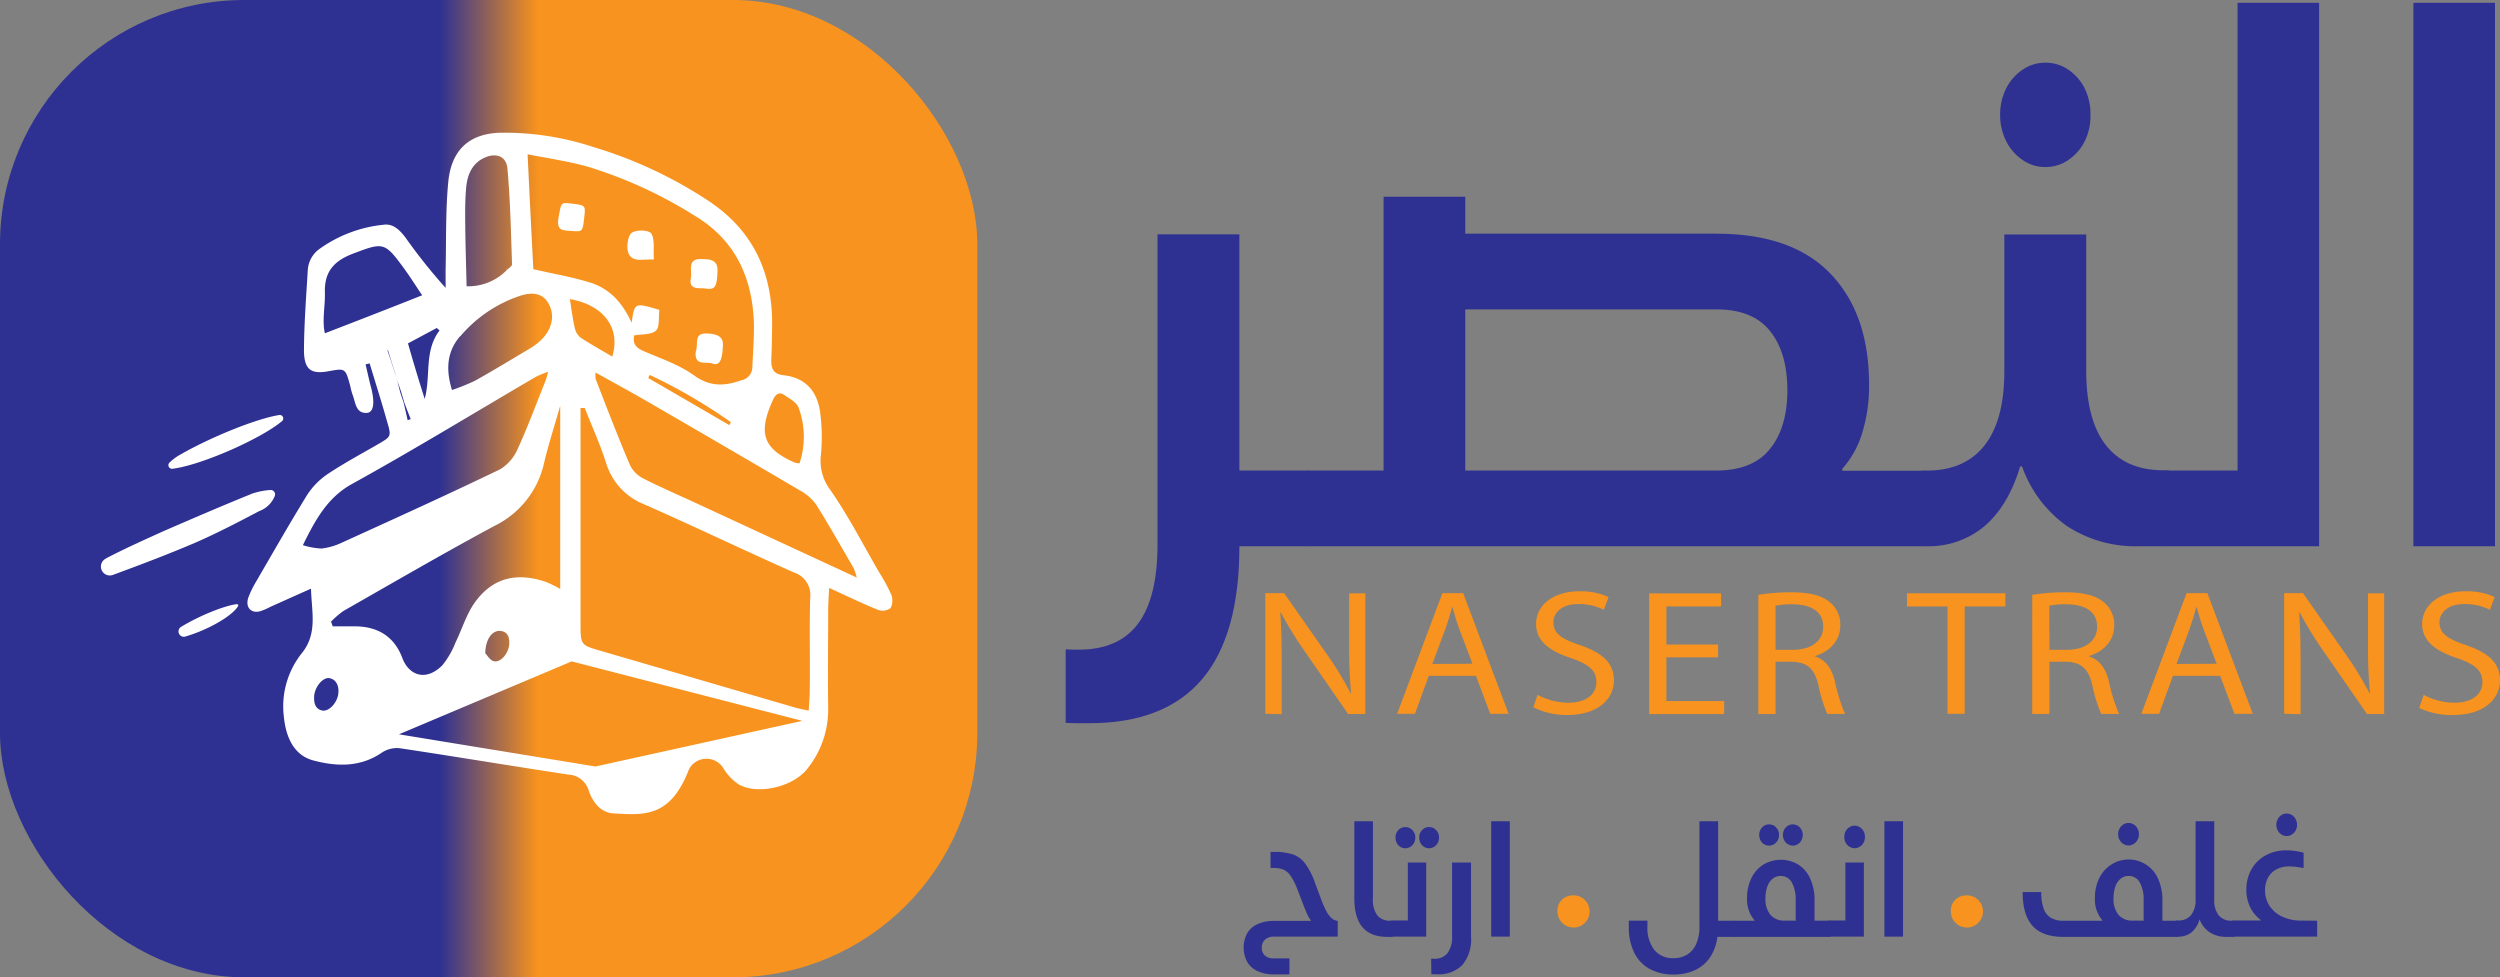 <?xml version="1.0" encoding="UTF-8"?>
<svg xmlns="http://www.w3.org/2000/svg" xmlns:xlink="http://www.w3.org/1999/xlink" viewBox="0 0 435.07 170.08">
  <rect x="0" y="0" width="435.07" height="170.08" fill="#808080" stroke="none"/>
  <defs>
    <style>.cls-1{fill:url(#linear-gradient);}.cls-2{fill:#fff;}.cls-3{fill:#2e3192;}.cls-4{fill:#f7931e;}</style>
    <linearGradient id="linear-gradient" y1="85.04" x2="170.08" y2="85.04" gradientUnits="userSpaceOnUse">
      <stop offset="0.45" stop-color="#2e3192"></stop>
      <stop offset="0.55" stop-color="#f7931e"></stop>
    </linearGradient>
  </defs>
  <g id="Layer_2" data-name="Layer 2">
    <g id="Layer_4" data-name="Layer 4">
      <rect id="خلفية_الايقونة" data-name="خلفية الايقونة" class="cls-1" width="170.08" height="170.08" rx="42.52"></rect>
      <g id="سيارة">
        <path class="cls-2" d="M14.74,147h0Z"></path>
        <path class="cls-2" d="M57.93,124.42l-.11.12.12-.11.1-.12Zm97.19-20.91A31.74,31.74,0,0,0,153,99.6c-2.85-4.89-5.44-10-8.67-14.57A8.42,8.42,0,0,1,142.88,79a33.22,33.22,0,0,0-.19-7.53c-.62-3.74-2.83-5.79-6.33-6.17-1.75-.19-2.19-1.11-2.13-2.77.09-1.93.12-3.85.14-5.78.12-9.42-3.41-16.61-10.83-21.63a75.69,75.69,0,0,0-20.23-9.52A49.46,49.46,0,0,0,87,23.1c-5.36.18-8.5,3-9,8.71-.47,5-.33,10.13-.45,15.19,0,1,0,2.07,0,3.1a96.05,96.05,0,0,1-7-8.78c-1-1.3-2.12-2.44-3.78-2.21a23.09,23.09,0,0,0-11,4.09,4.91,4.91,0,0,0-2.2,3.7c-.28,4.66-.64,9.32-.67,14,0,3.42,1.2,4.28,4.3,3.7,2.91-.53,2.91-.53,3.76,2.59a12,12,0,0,0,.38,1.46c.54,1.31.52,3.27,2.42,3.21,1.27,0,1.52-1.74.81-4.45-.35-1.31-.63-2.64-.95-4l.71-.17c1,3.34,2.07,6.68,3,10,.8,2.69.77,2.72-1.43,4-3,1.74-6,3.34-8.85,5.24a12.76,12.76,0,0,0-3.61,3.67c-3,4.88-5.87,9.9-8.76,14.88a18,18,0,0,0-1.46,2.95c-.56,1.66.41,2.8,2,2.41a11.18,11.18,0,0,0,1.83-.78l7.07-3.17c.12,4.14,1.17,7.81-1.6,11.24a14.85,14.85,0,0,0-3.12,11.07c.36,3.56,1.74,6.69,5.13,7.59,4,1.06,8.12,1.24,11.92-1.36a4.75,4.75,0,0,1,3.11-.77c9.79,1.47,19.57,3.11,29.37,4.59a3.87,3.87,0,0,1,3.53,2.81c.73,2.05,2.09,3.8,4.26,3.94,5.38.33,9.79.68,13-7.2a4.61,4.61,0,0,1,.38-.81,3.45,3.45,0,0,1,5.76.11,8.88,8.88,0,0,0,2.75,2.89c3.43,1.88,9.71.33,12.08-3a16.39,16.39,0,0,0,3.44-10.07c-.08-5.79,0-11.58,0-17.37,0-1.09.09-2.19.16-3.79,3.17,1.45,5.8,2.73,8.5,3.82a2.33,2.33,0,0,0,2.21-.32A3,3,0,0,0,155.12,103.51Zm-20.6-33.92c.45-1,1.09-1.47,2-.83S138.64,70,139,71a14.65,14.65,0,0,1,.14,9.63,4,4,0,0,1-.81-.12C132.8,78.1,131.87,75.4,134.52,69.59ZM102.27,29a77.33,77.33,0,0,1,18.51,8.47c7,4.14,10.25,10.67,10.43,19.15,0,2.42-.17,4.86-.28,7.28A2.34,2.34,0,0,1,129,66.18c-2.84,1-5.39,1.18-8.17-.82-2.59-1.87-5.71-2.92-8.64-4.18-1.28-.55-2.17-1.14-1.82-2.81,1.31-.24,2.91-.06,3.8-.84.66-.58.42-2.39.58-3.6-4.34-1.29-4.34-1.29-4.82,2.25-1.67-3.68-4-6-7.21-7s-6.33-1.51-9.9-2.33c-.33-6.27-.67-12.88-1-20C95.42,27.56,98.9,28.06,102.27,29Zm24.92,44.47-.25.52-14.13-8.21c.09-.18.17-.36.26-.53A93.89,93.89,0,0,1,127.19,73.47ZM106.55,62.06c-1.87-1.11-3.74-2.14-5.53-3.32a3,3,0,0,1-1-1.69c-.35-1.53-.54-3.11-.85-5C105.1,53.08,108.06,57.13,106.55,62.06ZM81.13,32.63c.21-2.33,1.11-4.29,3.29-5.23,1.93-.83,3.7-.23,3.89,1.93.5,5.53.61,11.11.8,16.67,0,.32-.59.67-.91,1l0,0,0,0a9.37,9.37,0,0,1-7,2.82c-.08-3.66-.2-7.08-.23-10.5C80.94,37.09,80.93,34.84,81.13,32.63Zm-1,25.87a23.2,23.2,0,0,1,10.32-7c2.6-.87,4.26-.25,5.14,1.57,1,2,.42,4.38-1.53,6.2a10.92,10.92,0,0,1-1.83,1.37c-3.18,1.9-6.35,3.82-9.57,5.62a34.3,34.3,0,0,1-4,1.61C77.46,64,77.93,61,80.08,58.5Zm-3.63-1c-2.73,3.57-1.49,7.9-2.59,11.92C72.94,66.35,72,63.29,71,59.76l5-2.68ZM56.54,58c-.52-2.18.06-4.65,0-7.09-.13-4,2-5.7,5.11-6.85,5.08-1.92,5.32-1.91,8.66,2.65,1.09,1.49,2.08,3.08,3.16,4.68C67.67,53.69,62.2,55.82,56.54,58Zm10.9,3c0-.05,0-.11,0-.15s0,.08.08.11c.19.61.38,1.21.56,1.82l.57,1.81c.11.37.21.73.31,1.1l.24.74c.21.6.42,1.19.62,1.78l.54,1.85c.37,1,.74,1.92,1.12,2.88l-.54.18c-.22-1-.45-2-.68-3l-.59-1.78c-.17-.64-.33-1.27-.49-1.91-.07-.25-.14-.51-.22-.76s-.23-.71-.34-1.07c-.19-.6-.39-1.2-.58-1.8S67.62,61.64,67.44,61ZM52.71,94.88c2.32-4.75,4.43-8.37,8.52-10.64C72,78.29,82.47,71.89,93.08,65.68c.61-.36,1.3-.59,2.3-1A13.9,13.9,0,0,1,95,66.1c-1.6,4-3.1,8.06-4.89,12A7.78,7.78,0,0,1,87,81.69c-9.13,4.4-18.35,8.58-27.56,12.77a11.13,11.13,0,0,1-3.51,1A13,13,0,0,1,52.71,94.88Zm6.18,25.68c-.11,1.69-1.67,3.38-2.88,3.08s-1.42-1.42-1.33-2.62c.18-1.6,1.57-3.22,2.68-3S59,119.31,58.89,120.56ZM61.68,109c-1.26,0-2.52,0-3.78,0-.09-.27-.19-.54-.29-.81a14.84,14.84,0,0,1,2.15-1.86c8.77-5,17.5-10.08,26.37-14.85a16,16,0,0,0,8.56-10.94c.74-3.13,1.74-6.19,2.8-9.91v31.86A20.37,20.37,0,0,0,95,101.27c-4.88-1.66-9.15-.89-12.36,3.57-1.45,2-2.22,4.63-3.35,6.93a14.78,14.78,0,0,1-2.3,4c-3,3-5.94,1.63-7-1.34C68.47,110.5,65.44,109,61.68,109Zm26.95,2.91c0,1.68-1.49,3.5-2.72,3.15-.68-.19-1.18-1.1-1.46-1.39.07-2.58,1.27-4,2.66-3.87C88.25,109.93,88.66,110.75,88.63,111.9Zm15,21.48-34.2-5.6,30.06-12.69,40.14,10.35ZM141,104c-.16,5.38,0,10.77-.08,16.15,0,1.09-.11,2.17-.19,3.52-1-.23-1.72-.34-2.41-.55l-33.79-9.86c-3.48-1-3.5-1-3.5-4.9V71l.73,0c1.25,3.16,2.64,6.26,3.7,9.5a11.24,11.24,0,0,0,6.6,7.25c8.74,3.84,17.37,8,26.09,11.87A4.1,4.1,0,0,1,141,104ZM121.57,87.76c-3.18-1.48-6.39-2.86-9.52-4.44A5.26,5.26,0,0,1,109.66,81c-2.12-5-4.06-10-6-15.06a3.67,3.67,0,0,1,0-1.1c3.19,1.78,6.25,3.44,9.27,5.19q13.22,7.65,26.4,15.39a8.15,8.15,0,0,1,2.75,2.47c2.26,3.6,4.35,7.33,6.49,11a11.05,11.05,0,0,1,.53,1.62Z"></path>
        <path class="cls-2" d="M47,85.28a.76.76,0,0,1,.83,1,4.6,4.6,0,0,1-2.73,2.67c-3.69,1.94-7.39,3.88-11.2,5.53-4.68,2-9.45,3.8-14.22,5.56h0a1.55,1.55,0,0,1-1.4-2.75l.33-.2C21.75,95.46,25,94,28.29,92.51c5.2-2.27,10.41-4.5,15.65-6.63A12.6,12.6,0,0,1,47,85.28Z"></path>
        <path class="cls-2" d="M49.08,73.29C45.37,76.4,34.89,81,30,81.58a.63.63,0,0,1-.49-1.09A9.42,9.42,0,0,1,31,79.33c5.61-3.27,13.69-6.49,17.62-7.11A.61.61,0,0,1,49.08,73.29Z"></path>
        <path class="cls-2" d="M31.44,109.14c3-1.86,7.51-3.73,9.77-4a.23.23,0,0,1,.22.35c-1.11,1.82-5.45,4.22-9.26,5.31A.93.93,0,0,1,31.44,109.14Z"></path>
        <path class="cls-2" d="M113.78,45.16c-1.88-.1-3.65.59-4.41-1.08-.42-.93-.11-3.08.54-3.55.84-.6,3-.53,3.44.11C114,41.74,113.68,43.51,113.78,45.16Z"></path>
        <path class="cls-2" d="M124.87,47.22c-.1,2.67-.41,3.24-2,3-1.08-.2-3.12.45-2.63-1.93.22-1.08-.67-3.19,1.56-3.2C124.18,45,124.94,45.58,124.87,47.22Z"></path>
        <path class="cls-2" d="M121.07,61.24c.53-1.16-.42-3.22,1.74-3.21s3.09.67,3,2.07c-.1,2.63-.61,3.63-1.84,3.16C123,62.86,120.83,63.83,121.07,61.24Z"></path>
        <path class="cls-2" d="M99.46,35.43c2.45.29,2.45.29,2.22,2.38-.29,2.59-.28,2.52-2.32,2.38-1.42-.1-2.57,0-2.16-2.32C97.68,35.24,97.52,35.21,99.46,35.43Z"></path>
        <path class="cls-2" d="M88.24,47l-.19-.33.15.37Z"></path>
      </g>
      <path class="cls-3" d="M229.44,82.54V94.4l-1.66.66H215.69q0,15.52-6.52,23.17t-19.71,7.63c-1.85,0-3.18,0-4-.06V113q.67.06,2.28.06,6.93,0,10.31-4.52t3.39-13.76v-54h14.25V81.89h12.09Z"></path>
      <path class="cls-3" d="M336.26,82.54V94.4l-1.66.66H227.78l-1.66-.66V82.54l1.66-.65h13V34.24H255v6.43h43.71q13.2,0,19.88,7t6.68,19.24a27.51,27.51,0,0,1-1.22,8.52,16.6,16.6,0,0,1-3.44,6.16v.33h14ZM308,78.15q3.06-3.74,3.05-10.29T308,57.57q-3-3.74-9.37-3.73H255V81.89h43.65Q305,81.89,308,78.15Z"></path>
      <path class="cls-3" d="M378.91,82.67V94.4l-1.66.66h-5a21.77,21.77,0,0,1-12.54-3.51,21.47,21.47,0,0,1-7.82-10.38h-.33c-1.37,4.58-3.43,8-6.18,10.38a15.11,15.11,0,0,1-10.12,3.51h-.67l-1.66-.66V82.54l1.66-.65h.78q6.54,0,10-4.39t3.44-13V40.8h14.25V64.45q0,8.65,3.41,13t9.9,4.39h.89ZM352,27.85a8.5,8.5,0,0,1-2.86-3.27A9.93,9.93,0,0,1,348.08,20a10.07,10.07,0,0,1,1.05-4.62A8.55,8.55,0,0,1,352,12.12a6.87,6.87,0,0,1,3.94-1.21,7,7,0,0,1,4,1.21,8.54,8.54,0,0,1,2.86,3.28,10.07,10.07,0,0,1,1,4.62,9.93,9.93,0,0,1-1,4.56,8.58,8.58,0,0,1-2.86,3.27,6.93,6.93,0,0,1-4,1.22A6.85,6.85,0,0,1,352,27.85Z"></path>
      <path class="cls-3" d="M403.59.49V95.06H377.25l-1.66-.66V82.54l1.66-.65H389.4V.49Z"></path>
      <path class="cls-3" d="M420,.49h14.2V95.06H420Z"></path>
      <path class="cls-4" d="M220.2,124.22v-21h3.27l7.43,10.62a57.72,57.72,0,0,1,4.16,6.82l.07,0a86,86,0,0,1-.34-8.62v-8.78h2.82v21h-3l-7.36-10.64a65.41,65.41,0,0,1-4.33-7l-.11,0c.18,2.65.24,5.17.24,8.66v9Z"></path>
      <path class="cls-4" d="M248.64,117.62l-2.4,6.6h-3.1l7.88-21h3.61l7.91,21h-3.2l-2.48-6.6Zm7.61-2.11-2.28-6c-.51-1.37-.85-2.62-1.2-3.83h-.07c-.34,1.24-.72,2.52-1.17,3.8l-2.27,6.07Z"></path>
      <path class="cls-4" d="M267.59,120.92a11.4,11.4,0,0,0,5.37,1.37c3.06,0,4.85-1.46,4.85-3.58,0-2-1.24-3.08-4.37-4.17-3.78-1.21-6.12-3-6.12-5.94,0-3.27,3-5.7,7.49-5.7a11.58,11.58,0,0,1,5.13,1l-.83,2.22a9.84,9.84,0,0,0-4.4-1c-3.16,0-4.37,1.71-4.37,3.14,0,2,1.41,2.93,4.61,4,3.92,1.37,5.92,3.08,5.92,6.17s-2.65,6-8.12,6a13,13,0,0,1-5.91-1.34Z"></path>
      <path class="cls-4" d="M299,114.39h-9V122h10.05v2.27H287v-21h12.52v2.27H290v6.63h9Z"></path>
      <path class="cls-4" d="M306,103.52a34.2,34.2,0,0,1,5.74-.44c3.2,0,5.26.53,6.71,1.72a5,5,0,0,1,1.82,4c0,2.77-1.93,4.61-4.37,5.36v.09c1.79.56,2.85,2.06,3.4,4.23a31,31,0,0,0,1.79,5.76H318a24.64,24.64,0,0,1-1.55-5c-.69-2.89-1.93-4-4.64-4.08H309v9.09h-3Zm3,9.56h3.06c3.2,0,5.23-1.59,5.23-4,0-2.71-2.17-3.89-5.34-3.92a13.77,13.77,0,0,0-2.95.25Z"></path>
      <path class="cls-4" d="M338.92,105.54h-7.05v-2.3H349v2.3h-7.09v18.68h-3Z"></path>
      <path class="cls-4" d="M353.67,103.52a34.29,34.29,0,0,1,5.74-.44c3.2,0,5.26.53,6.71,1.72a5,5,0,0,1,1.82,4c0,2.77-1.92,4.61-4.37,5.36v.09c1.79.56,2.86,2.06,3.41,4.23a31,31,0,0,0,1.79,5.76h-3.1a25.34,25.34,0,0,1-1.55-5c-.68-2.89-1.92-4-4.64-4.08h-2.82v9.09h-3Zm3,9.56h3.06c3.2,0,5.23-1.59,5.23-4,0-2.71-2.17-3.89-5.33-3.92a13.81,13.81,0,0,0-3,.25Z"></path>
      <path class="cls-4" d="M378.15,117.62l-2.4,6.6h-3.1l7.88-21h3.61l7.91,21h-3.2l-2.48-6.6Zm7.61-2.11-2.28-6c-.51-1.37-.85-2.62-1.2-3.83h-.07c-.34,1.24-.72,2.52-1.17,3.8l-2.27,6.07Z"></path>
      <path class="cls-4" d="M397.51,124.22v-21h3.27l7.43,10.62a57.72,57.72,0,0,1,4.16,6.82l.07,0a86,86,0,0,1-.34-8.62v-8.78h2.82v21h-3l-7.36-10.64a65.41,65.41,0,0,1-4.33-7l-.11,0c.18,2.65.25,5.17.25,8.66v9Z"></path>
      <path class="cls-4" d="M421.79,120.92a11.4,11.4,0,0,0,5.37,1.37c3.06,0,4.85-1.46,4.85-3.58,0-2-1.24-3.08-4.37-4.17-3.78-1.21-6.12-3-6.12-5.94,0-3.27,3-5.7,7.5-5.7a11.57,11.57,0,0,1,5.12,1l-.83,2.22a9.84,9.84,0,0,0-4.4-1c-3.16,0-4.37,1.71-4.37,3.14,0,2,1.41,2.93,4.61,4,3.92,1.37,5.92,3.08,5.92,6.17s-2.65,6-8.12,6A13,13,0,0,1,421,123.2Z"></path>
      <path class="cls-3" d="M220.14,163.53a1.78,1.78,0,0,0-.55,1.4,1.73,1.73,0,0,0,.55,1.37,2.29,2.29,0,0,0,1.55.49h2.71v2.78l-2.68,0a6.67,6.67,0,0,1-2.85-.56,4,4,0,0,1-1.82-1.61,5.34,5.34,0,0,1,0-5,4,4,0,0,1,1.83-1.59,6.82,6.82,0,0,1,2.84-.55h6.4v-.08a6.31,6.31,0,0,1-.54-.89c-.17-.35-.4-.88-.67-1.59l-1.09-2.83a11.68,11.68,0,0,0-1.17-2.38,3.14,3.14,0,0,0-1.25-1.13,4.35,4.35,0,0,0-1.73-.31h-.56v-2.8h.56a10.33,10.33,0,0,1,3.32.44,4.53,4.53,0,0,1,2.13,1.57,12.69,12.69,0,0,1,1.71,3.33l1.06,2.84a16.19,16.19,0,0,0,1,2.27,4.2,4.2,0,0,0,.91,1.15,2.08,2.08,0,0,0,1,.41V163H221.69A2.24,2.24,0,0,0,220.14,163.53Z"></path>
      <path class="cls-3" d="M235.69,156.37V142.92h3.24v13.45a4.5,4.5,0,0,0,.77,2.94,2.81,2.81,0,0,0,2.31.92h.17l.38.16v2.51l-.38.14h-.84Q235.69,163,235.69,156.37Z"></path>
      <path class="cls-3" d="M248.2,150.1V163h-6l-.38-.14v-2.53l.38-.14H245V150.1Zm-4.5-2.72a1.9,1.9,0,0,1-.62-.67,2,2,0,0,1-.22-.93,1.84,1.84,0,0,1,.49-1.32,1.67,1.67,0,0,1,2.44,0,1.82,1.82,0,0,1,.51,1.32,2,2,0,0,1-.23.93,1.87,1.87,0,0,1-.64.67,1.62,1.62,0,0,1-.86.24A1.65,1.65,0,0,1,243.7,147.38Zm4.13,0a1.82,1.82,0,0,1-.62-.67,2,2,0,0,1-.23-.93,1.85,1.85,0,0,1,.5-1.32,1.56,1.56,0,0,1,1.21-.53,1.61,1.61,0,0,1,1.23.53,1.82,1.82,0,0,1,.51,1.32,2,2,0,0,1-.23.93,1.87,1.87,0,0,1-.64.67,1.68,1.68,0,0,1-1.73,0Z"></path>
      <path class="cls-3" d="M249.05,166.85l.52,0a2.83,2.83,0,0,0,2.35-1,4.6,4.6,0,0,0,.78-2.93V150.1H256V163a7,7,0,0,1-1.49,4.92,5.78,5.78,0,0,1-4.5,1.63l-.91,0Z"></path>
      <path class="cls-3" d="M259.51,142.92h3.24V163h-3.24Z"></path>
      <path class="cls-4" d="M273.54,155.83a2.8,2.8,0,1,1-2.5,2.77,2.63,2.63,0,0,1,2.5-2.77Z"></path>
      <path class="cls-3" d="M302.14,160.37v2.53l-.38.14h-2.89a8.12,8.12,0,0,1-1.26,3.54,6.38,6.38,0,0,1-2.61,2.24,8.77,8.77,0,0,1-3.78.77,8.37,8.37,0,0,1-4.18-1,6.42,6.42,0,0,1-2.66-2.84,10,10,0,0,1-.92-4.45v-1.08h3.24v1.08a6.17,6.17,0,0,0,1.19,4,4.08,4.08,0,0,0,3.33,1.45,4.46,4.46,0,0,0,2.44-.65,4.2,4.2,0,0,0,1.55-1.88,7.36,7.36,0,0,0,.54-2.95V142.92H299v17.31h2.77Z"></path>
      <path class="cls-3" d="M318.73,160.37v2.53l-.38.14H301.76l-.38-.14v-2.53l.38-.14h3.57v-.07a5.54,5.54,0,0,1-1.29-3.9,7.6,7.6,0,0,1,.75-3.44,5.73,5.73,0,0,1,2.08-2.35,5.91,5.91,0,0,1,6.09,0,5.51,5.51,0,0,1,2.08,2.46,9,9,0,0,1,.74,3.82v3.47h2.57ZM307,146.92a1.82,1.82,0,0,1-.62-.67,2,2,0,0,1-.23-.93,1.85,1.85,0,0,1,.5-1.32,1.56,1.56,0,0,1,1.21-.53,1.59,1.59,0,0,1,1.23.53,1.82,1.82,0,0,1,.51,1.32,2,2,0,0,1-.23.93,1.87,1.87,0,0,1-.64.67,1.68,1.68,0,0,1-1.73,0Zm5.5,13.31v-3.47a6.22,6.22,0,0,0-.68-3.2,2.15,2.15,0,0,0-1.93-1.12,2.2,2.2,0,0,0-1.41.49,3,3,0,0,0-.92,1.37,6,6,0,0,0-.32,2,4.37,4.37,0,0,0,.86,2.91,3.19,3.19,0,0,0,2.56,1Zm-1.37-13.31a1.82,1.82,0,0,1-.62-.67,2,2,0,0,1-.23-.93,1.85,1.85,0,0,1,.5-1.32,1.56,1.56,0,0,1,1.21-.53,1.62,1.62,0,0,1,1.23.53,1.82,1.82,0,0,1,.51,1.32,1.9,1.9,0,0,1-.24.93,1.76,1.76,0,0,1-.63.67,1.65,1.65,0,0,1-.87.24A1.62,1.62,0,0,1,311.17,146.92Z"></path>
      <path class="cls-3" d="M324.37,150.1V163h-6l-.38-.14v-2.53l.38-.14h2.78V150.1Zm-2.51-2.75a1.85,1.85,0,0,1-.66-.7,2,2,0,0,1-.24-1,2,2,0,0,1,.24-1,1.9,1.9,0,0,1,.65-.7,1.69,1.69,0,0,1,1.8,0,1.85,1.85,0,0,1,.66.7,2,2,0,0,1,.24,1,2,2,0,0,1-.24,1,1.85,1.85,0,0,1-.66.7,1.67,1.67,0,0,1-1.79,0Z"></path>
      <path class="cls-3" d="M327.94,142.92h3.24V163h-3.24Z"></path>
      <path class="cls-4" d="M342,155.83a2.8,2.8,0,1,1-2.5,2.77,2.63,2.63,0,0,1,2.5-2.77Z"></path>
      <path class="cls-3" d="M379.25,160.37v2.53l-.38.14H359.06q-3.66,0-5.37-1.95T352,155.24h3.24a8.34,8.34,0,0,0,.4,2.85,3.09,3.09,0,0,0,1.24,1.62,4.12,4.12,0,0,0,2.2.52h6.79v-.07a5.54,5.54,0,0,1-1.29-3.9,7.6,7.6,0,0,1,.75-3.44,5.8,5.8,0,0,1,2.08-2.35,5.6,5.6,0,0,1,8.17,2.47,9.13,9.13,0,0,1,.74,3.82v3.47h2.57Zm-6.2-.14v-3.47a6.12,6.12,0,0,0-.68-3.2,2.14,2.14,0,0,0-1.92-1.12,2.18,2.18,0,0,0-1.41.49,3,3,0,0,0-.91,1.37,6,6,0,0,0-.32,2,4.37,4.37,0,0,0,.86,2.91,3.16,3.16,0,0,0,2.55,1Zm-3.52-13.36a1.9,1.9,0,0,1-.66-.69,2.1,2.1,0,0,1,0-2,1.91,1.91,0,0,1,.65-.7,1.66,1.66,0,0,1,.9-.26,1.72,1.72,0,0,1,.91.26,1.83,1.83,0,0,1,.65.7,2.1,2.1,0,0,1,0,2,1.88,1.88,0,0,1-.65.69,1.63,1.63,0,0,1-.91.26A1.57,1.57,0,0,1,369.53,146.87Z"></path>
      <path class="cls-3" d="M389,160.4v2.5l-.38.14h-1.14a5.18,5.18,0,0,1-2.86-.75,4.56,4.56,0,0,1-1.79-2.21h-.08a4.42,4.42,0,0,1-1.41,2.21A3.6,3.6,0,0,1,379,163h-.15l-.38-.14v-2.53l.38-.14h.18a2.8,2.8,0,0,0,2.27-.93,4.18,4.18,0,0,0,.79-2.77V142.92h3.25v13.61a4.24,4.24,0,0,0,.78,2.77,2.79,2.79,0,0,0,2.26.93h.21Z"></path>
      <path class="cls-3" d="M403.25,160.23V163H388.61l-.38-.14v-2.53l.38-.14h4.84v-.07a6.19,6.19,0,0,1-1.87-2.27,6.79,6.79,0,0,1-.65-3,7.09,7.09,0,0,1,.88-3.56,6.33,6.33,0,0,1,2.48-2.44,7.52,7.52,0,0,1,3.65-.87,11.94,11.94,0,0,1,2.95.41v2.68a14.55,14.55,0,0,0-2.45-.29,4.63,4.63,0,0,0-2.3.53,3.51,3.51,0,0,0-1.46,1.47,4.55,4.55,0,0,0-.5,2.15,4.87,4.87,0,0,0,.8,2.74,5.43,5.43,0,0,0,2.25,1.88,7.75,7.75,0,0,0,3.28.66Zm-6.2-15a1.8,1.8,0,0,1-.65-.69,2.1,2.1,0,0,1,0-2,1.81,1.81,0,0,1,.64-.7,1.66,1.66,0,0,1,.9-.26,1.72,1.72,0,0,1,.91.26,1.83,1.83,0,0,1,.65.7,2.1,2.1,0,0,1,0,2,1.88,1.88,0,0,1-.65.69,1.63,1.63,0,0,1-.91.26A1.57,1.57,0,0,1,397.05,145.24Z"></path>
    </g>
  </g>
</svg>
